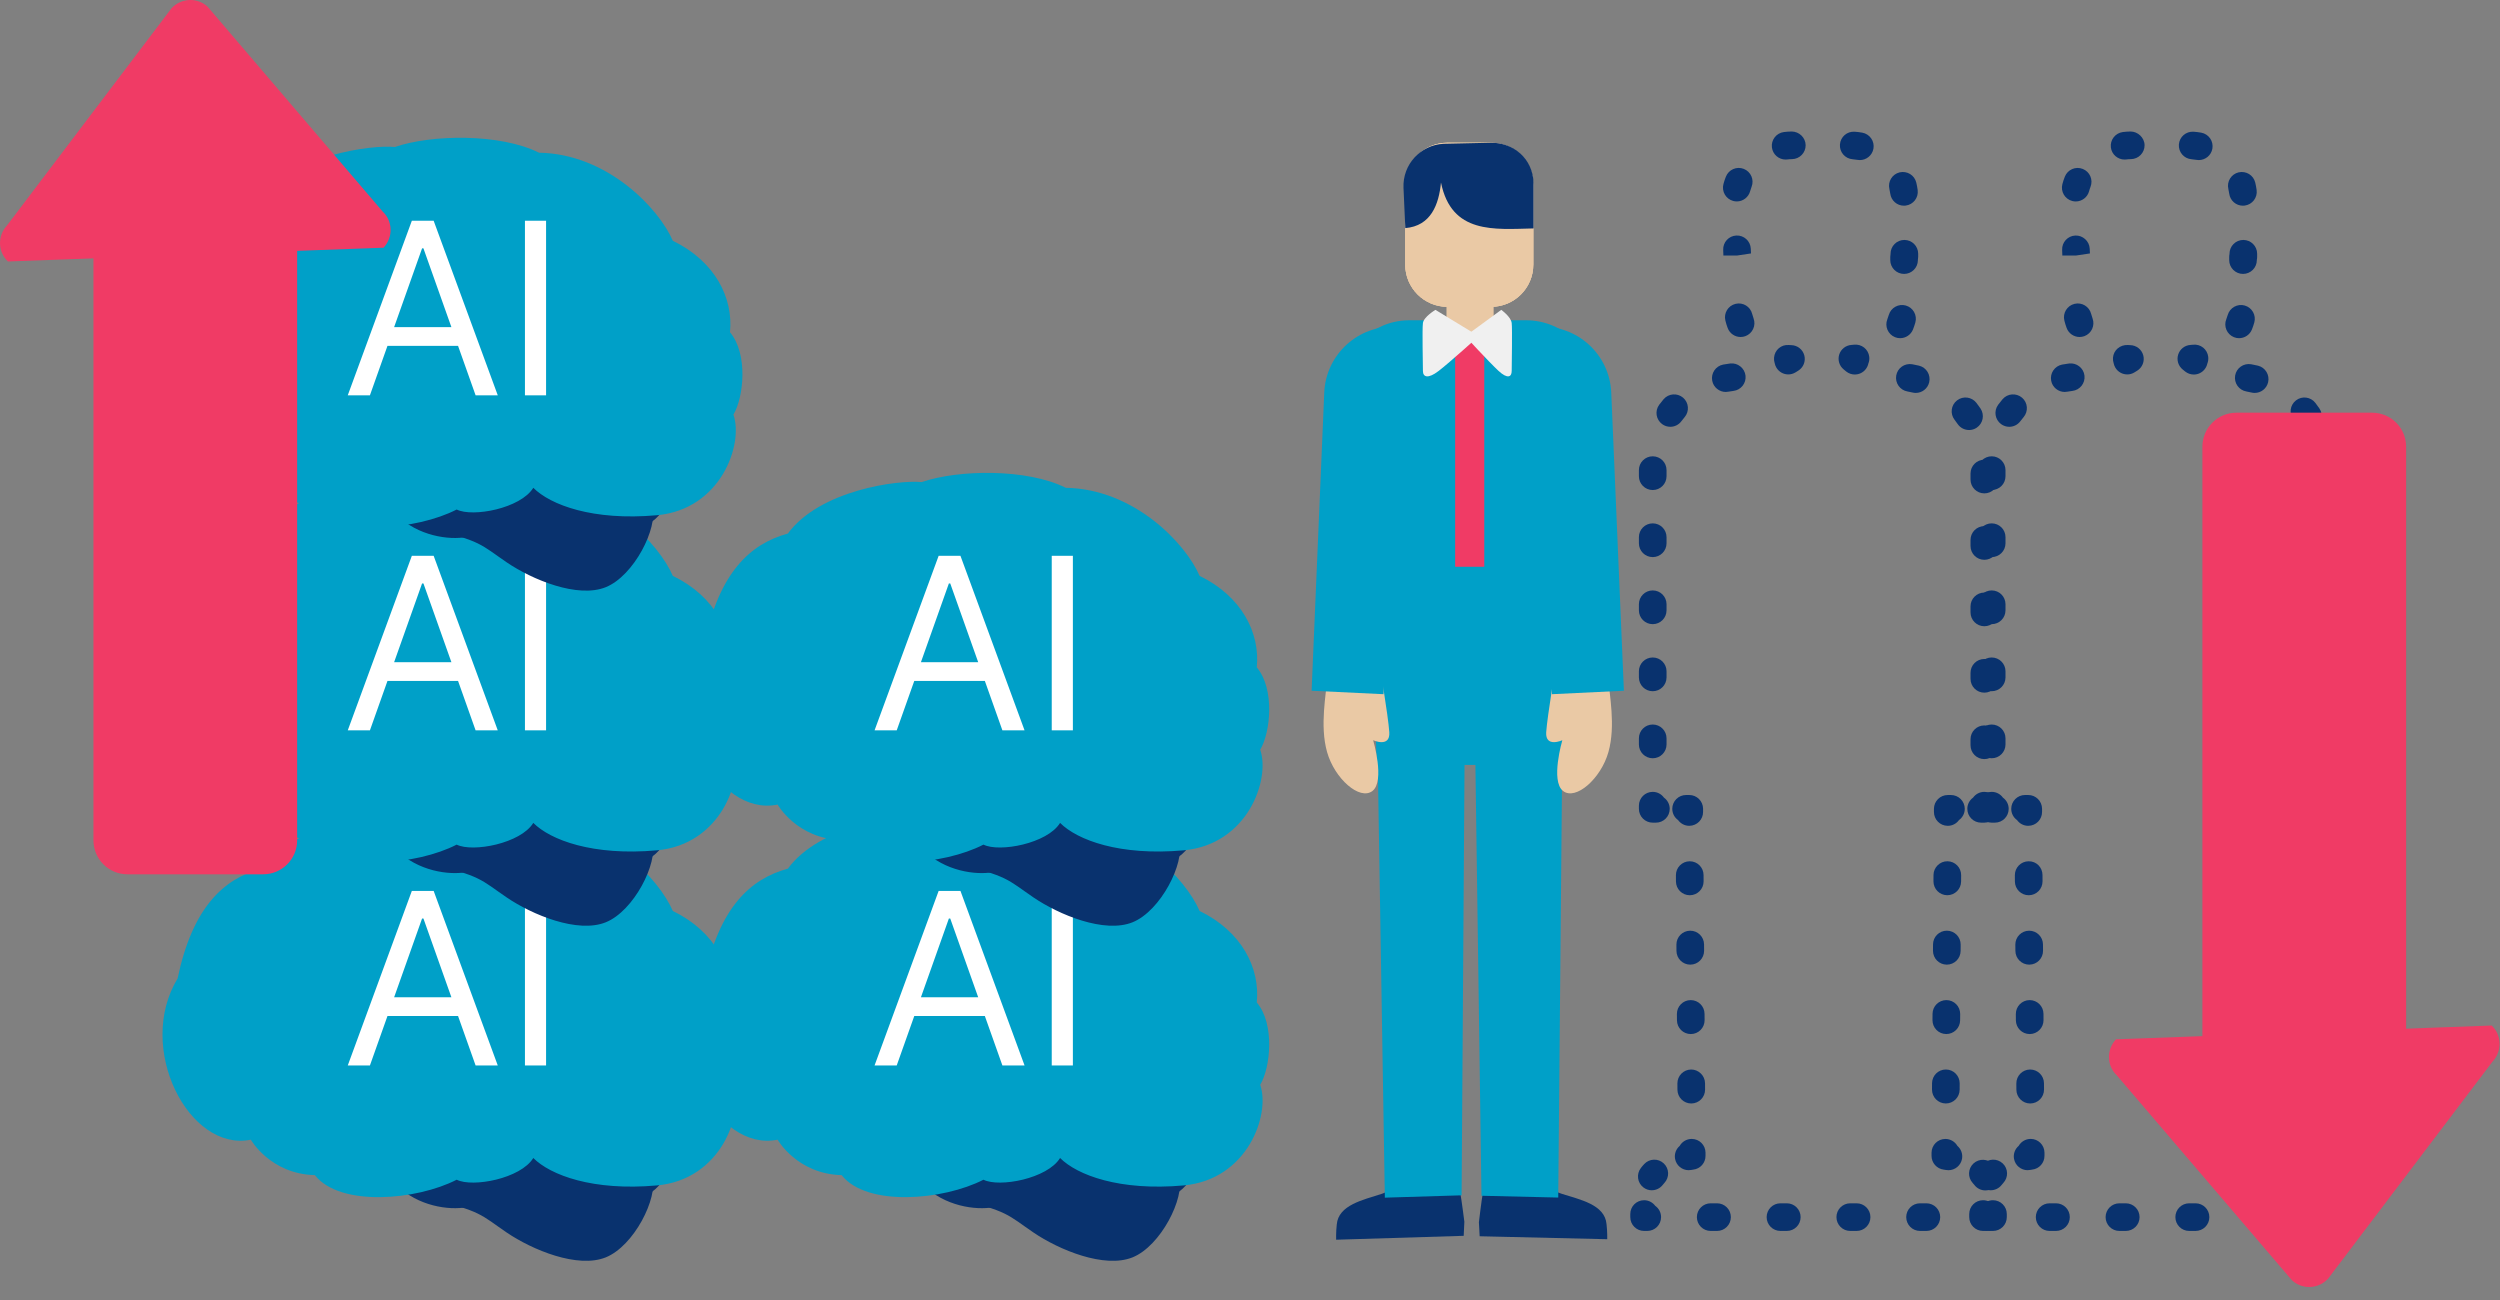 <svg width="125" height="65" viewBox="0 0 125 65" fill="none" xmlns="http://www.w3.org/2000/svg">
<rect x="0" y="0" width="125" height="65" fill="#808080" stroke="none"/>
<g clip-path="url(#clip0_3668_6919)">
<path d="M92.743 18.727C92.591 18.727 92.436 18.676 92.308 18.573L92.186 18.473C91.965 18.295 91.876 17.999 91.96 17.728C92.046 17.457 92.288 17.266 92.573 17.246L92.695 17.235C93.079 17.19 93.418 17.461 93.463 17.839C93.477 17.958 93.46 18.073 93.418 18.177C93.397 18.28 93.35 18.38 93.279 18.468C93.144 18.637 92.944 18.725 92.742 18.725L92.743 18.727Z" fill="#09326E"/>
<path d="M95.009 16.91C94.923 16.91 94.837 16.894 94.752 16.86C94.398 16.718 94.226 16.316 94.367 15.962C94.394 15.894 94.418 15.824 94.438 15.753C94.542 15.385 94.927 15.172 95.29 15.276C95.657 15.38 95.871 15.761 95.767 16.128C95.733 16.247 95.694 16.362 95.649 16.475C95.541 16.745 95.281 16.909 95.008 16.909L95.009 16.91Z" fill="#09326E"/>
<path d="M95.204 13.696C94.822 13.696 94.513 13.387 94.513 13.005V12.847C94.513 12.799 94.518 12.752 94.527 12.706V12.688C94.527 12.306 94.836 11.997 95.218 11.997C95.6 11.997 95.909 12.306 95.909 12.688V12.846C95.909 12.894 95.904 12.941 95.895 12.987V13.005C95.895 13.387 95.586 13.696 95.204 13.696Z" fill="#09326E"/>
<path d="M87.031 16.85C86.75 16.85 86.486 16.678 86.383 16.399C86.338 16.278 86.3 16.155 86.269 16.028C86.178 15.657 86.405 15.283 86.775 15.193C87.145 15.101 87.519 15.329 87.61 15.699C87.629 15.774 87.651 15.848 87.678 15.919C87.811 16.277 87.628 16.674 87.271 16.807C87.192 16.836 87.111 16.85 87.031 16.85ZM86.861 12.775H86.17L86.16 12.497C86.142 12.116 86.437 11.793 86.818 11.776C87.199 11.759 87.522 12.053 87.539 12.434L87.55 12.672L86.861 12.775ZM95.197 10.285C94.855 10.285 94.558 10.031 94.513 9.683C94.503 9.604 94.488 9.526 94.47 9.451C94.381 9.08 94.61 8.707 94.981 8.618C95.357 8.532 95.725 8.758 95.814 9.129C95.843 9.252 95.867 9.377 95.884 9.505C95.933 9.883 95.666 10.23 95.287 10.279C95.257 10.283 95.227 10.285 95.197 10.285ZM86.839 10.072C86.78 10.072 86.719 10.064 86.66 10.048C86.291 9.949 86.073 9.571 86.172 9.202C86.206 9.077 86.246 8.953 86.294 8.834C86.434 8.479 86.834 8.304 87.19 8.445C87.545 8.585 87.719 8.986 87.579 9.341C87.551 9.412 87.527 9.485 87.507 9.56C87.424 9.868 87.145 10.072 86.84 10.072H86.839ZM92.993 8.004C92.952 8.004 92.911 8 92.87 7.993C92.793 7.979 92.714 7.969 92.634 7.963C92.253 7.935 91.968 7.603 91.997 7.223C92.026 6.843 92.35 6.56 92.737 6.586C92.864 6.595 92.991 6.611 93.114 6.633C93.489 6.701 93.739 7.059 93.672 7.435C93.612 7.769 93.321 8.004 92.993 8.004ZM89.28 7.978C88.938 7.978 88.64 7.723 88.596 7.375C88.548 6.997 88.816 6.651 89.194 6.602C89.322 6.586 89.452 6.577 89.584 6.575C89.955 6.578 90.278 6.878 90.282 7.259C90.286 7.641 89.979 7.953 89.598 7.957C89.521 7.957 89.444 7.963 89.37 7.972C89.341 7.976 89.311 7.978 89.282 7.978H89.28Z" fill="#09326E"/>
<path d="M89.414 18.721C89.181 18.721 88.954 18.603 88.824 18.39C88.778 18.315 88.748 18.234 88.733 18.152C88.706 18.068 88.694 17.978 88.702 17.885C88.732 17.505 89.055 17.218 89.445 17.251L89.562 17.257C89.869 17.263 90.135 17.47 90.215 17.767C90.295 18.063 90.17 18.377 89.908 18.537L89.773 18.62C89.661 18.689 89.536 18.721 89.414 18.721Z" fill="#09326E"/>
<path d="M82.636 37.913C82.254 37.913 81.945 37.604 81.945 37.222V36.917C81.945 36.535 82.254 36.226 82.636 36.226C83.018 36.226 83.327 36.535 83.327 36.917V37.222C83.327 37.604 83.018 37.913 82.636 37.913ZM82.636 34.561C82.254 34.561 81.945 34.252 81.945 33.87V33.565C81.945 33.183 82.254 32.874 82.636 32.874C83.018 32.874 83.327 33.183 83.327 33.565V33.87C83.327 34.252 83.018 34.561 82.636 34.561ZM82.636 31.208C82.254 31.208 81.945 30.899 81.945 30.517V30.212C81.945 29.83 82.254 29.521 82.636 29.521C83.018 29.521 83.327 29.83 83.327 30.212V30.517C83.327 30.899 83.018 31.208 82.636 31.208ZM82.636 27.855C82.254 27.855 81.945 27.546 81.945 27.164V26.859C81.945 26.477 82.254 26.168 82.636 26.168C83.018 26.168 83.327 26.477 83.327 26.859V27.164C83.327 27.546 83.018 27.855 82.636 27.855ZM82.636 24.502C82.254 24.502 81.945 24.193 81.945 23.811V23.506C81.945 23.124 82.254 22.815 82.636 22.815C83.018 22.815 83.327 23.124 83.327 23.506V23.811C83.327 24.193 83.018 24.502 82.636 24.502ZM83.515 21.34C83.373 21.34 83.229 21.296 83.106 21.205C82.799 20.979 82.733 20.547 82.959 20.239C83.029 20.144 83.103 20.051 83.18 19.961C83.428 19.672 83.863 19.637 84.154 19.884C84.444 20.132 84.478 20.568 84.231 20.858C84.176 20.922 84.123 20.989 84.072 21.058C83.936 21.242 83.727 21.34 83.515 21.34ZM86.288 19.598C85.964 19.598 85.674 19.368 85.611 19.038C85.539 18.663 85.784 18.301 86.158 18.229C86.274 18.206 86.392 18.188 86.51 18.174C86.882 18.13 87.231 18.401 87.276 18.78C87.32 19.159 87.049 19.502 86.67 19.546C86.585 19.556 86.502 19.569 86.419 19.584C86.375 19.593 86.331 19.598 86.288 19.598Z" fill="#09326E"/>
<path d="M82.795 41.133H82.636C82.254 41.133 81.945 40.824 81.945 40.442V40.284C81.945 39.902 82.254 39.593 82.636 39.593C82.867 39.593 83.071 39.706 83.197 39.88C83.372 40.005 83.486 40.211 83.486 40.442C83.486 40.824 83.177 41.133 82.795 41.133Z" fill="#09326E"/>
<path d="M84.464 41.291C84.234 41.291 84.029 41.178 83.904 41.004C83.728 40.879 83.614 40.673 83.614 40.441C83.614 40.059 83.923 39.75 84.305 39.75H84.463C84.843 39.75 85.151 40.057 85.154 40.436V40.594C85.157 40.976 84.85 41.287 84.469 41.29L84.464 41.291Z" fill="#09326E"/>
<path d="M84.563 55.174C84.183 55.174 83.875 54.868 83.872 54.488L83.87 54.172C83.868 53.79 84.175 53.479 84.556 53.476C84.927 53.472 85.249 53.781 85.252 54.162L85.254 54.478C85.256 54.86 84.949 55.171 84.568 55.174H84.563ZM84.539 51.703C84.16 51.703 83.851 51.397 83.848 51.018L83.845 50.702C83.842 50.32 84.149 50.008 84.53 50.005H84.536C84.915 50.005 85.224 50.311 85.227 50.69L85.23 51.006C85.233 51.388 84.926 51.7 84.545 51.703H84.539ZM84.514 48.232C84.134 48.232 83.826 47.926 83.823 47.546L83.821 47.231C83.819 46.849 84.126 46.538 84.507 46.535H84.512C84.892 46.535 85.2 46.841 85.203 47.221L85.205 47.536C85.207 47.918 84.9 48.229 84.519 48.232H84.514ZM84.489 44.762C84.109 44.762 83.801 44.456 83.798 44.076L83.796 43.76C83.794 43.378 84.101 43.067 84.482 43.064H84.487C84.867 43.064 85.175 43.37 85.178 43.75L85.18 44.066C85.182 44.448 84.875 44.759 84.494 44.762H84.489Z" fill="#09326E"/>
<path d="M84.433 58.51C84.106 58.51 83.814 58.276 83.754 57.943C83.707 57.692 83.805 57.447 83.986 57.293C84.103 57.087 84.326 56.948 84.581 56.946H84.585C84.966 56.946 85.273 57.252 85.276 57.632V57.79C85.279 58.144 85.014 58.442 84.662 58.481L84.558 58.498C84.516 58.506 84.475 58.509 84.433 58.509L84.433 58.51Z" fill="#09326E"/>
<path d="M82.589 59.514C82.443 59.514 82.296 59.468 82.171 59.372C81.867 59.141 81.809 58.707 82.041 58.404C82.095 58.333 82.151 58.266 82.211 58.203C82.471 57.923 82.909 57.909 83.187 58.169C83.466 58.429 83.481 58.867 83.221 59.145C83.193 59.175 83.166 59.207 83.14 59.241C83.004 59.419 82.799 59.513 82.59 59.513L82.589 59.514Z" fill="#09326E"/>
<path d="M82.363 61.547H82.205C81.823 61.547 81.514 61.238 81.514 60.856V60.702C81.514 60.32 81.823 60.011 82.205 60.011C82.432 60.011 82.634 60.121 82.76 60.29C82.938 60.415 83.054 60.622 83.054 60.856C83.054 61.238 82.745 61.547 82.363 61.547Z" fill="#09326E"/>
<path d="M96.319 61.547H96.002C95.62 61.547 95.311 61.238 95.311 60.856C95.311 60.474 95.62 60.165 96.002 60.165H96.319C96.701 60.165 97.01 60.474 97.01 60.856C97.01 61.238 96.701 61.547 96.319 61.547ZM92.83 61.547H92.513C92.131 61.547 91.822 61.238 91.822 60.856C91.822 60.474 92.131 60.165 92.513 60.165H92.83C93.212 60.165 93.521 60.474 93.521 60.856C93.521 61.238 93.212 61.547 92.83 61.547ZM89.34 61.547H89.023C88.641 61.547 88.332 61.238 88.332 60.856C88.332 60.474 88.641 60.165 89.023 60.165H89.34C89.722 60.165 90.031 60.474 90.031 60.856C90.031 61.238 89.722 61.547 89.34 61.547ZM85.852 61.547H85.535C85.153 61.547 84.844 61.238 84.844 60.856C84.844 60.474 85.153 60.165 85.535 60.165H85.852C86.234 60.165 86.543 60.474 86.543 60.856C86.543 61.238 86.234 61.547 85.852 61.547Z" fill="#09326E"/>
<path d="M99.649 61.547H99.491C99.109 61.547 98.8 61.238 98.8 60.856C98.8 60.622 98.917 60.415 99.094 60.29C99.22 60.12 99.421 60.011 99.649 60.011C100.031 60.011 100.34 60.32 100.34 60.702V60.856C100.34 61.238 100.031 61.547 99.649 61.547Z" fill="#09326E"/>
<path d="M99.269 59.521C99.061 59.521 98.855 59.427 98.719 59.249C98.692 59.213 98.663 59.179 98.633 59.147C98.376 58.865 98.395 58.429 98.677 58.171C98.958 57.913 99.395 57.932 99.653 58.215C99.71 58.277 99.765 58.342 99.817 58.411C100.049 58.714 99.99 59.148 99.687 59.379C99.562 59.474 99.415 59.521 99.269 59.521Z" fill="#09326E"/>
<path d="M97.421 58.51C97.38 58.51 97.338 58.506 97.296 58.499L97.19 58.482C96.841 58.441 96.575 58.143 96.577 57.791V57.633C96.581 57.253 96.889 56.947 97.269 56.947H97.274C97.529 56.949 97.75 57.088 97.869 57.294C98.05 57.449 98.146 57.693 98.101 57.944C98.04 58.277 97.749 58.511 97.422 58.511L97.421 58.51Z" fill="#09326E"/>
<path d="M97.291 55.173H97.286C96.904 55.17 96.598 54.859 96.6 54.477L96.602 54.161C96.605 53.781 96.913 53.475 97.293 53.475H97.298C97.68 53.478 97.986 53.789 97.984 54.171L97.982 54.487C97.979 54.867 97.671 55.173 97.291 55.173ZM97.315 51.702H97.309C96.927 51.699 96.621 51.387 96.624 51.005L96.627 50.69C96.63 50.31 96.939 50.005 97.318 50.005H97.324C97.706 50.008 98.012 50.32 98.009 50.702L98.006 51.017C98.003 51.397 97.694 51.702 97.315 51.702ZM97.34 48.232H97.335C96.953 48.229 96.647 47.918 96.649 47.536L96.651 47.22C96.654 46.84 96.962 46.534 97.342 46.534H97.347C97.729 46.537 98.035 46.848 98.033 47.23L98.031 47.546C98.028 47.926 97.72 48.232 97.34 48.232ZM97.364 44.761H97.359C96.977 44.758 96.671 44.447 96.673 44.065L96.675 43.749C96.678 43.368 96.998 43.059 97.371 43.063C97.753 43.066 98.059 43.377 98.057 43.759L98.055 44.075C98.052 44.455 97.744 44.761 97.364 44.761Z" fill="#09326E"/>
<path d="M97.388 41.291H97.383C97.001 41.288 96.695 40.977 96.697 40.595V40.437C96.701 40.057 97.009 39.751 97.389 39.751H97.547C97.929 39.751 98.238 40.06 98.238 40.442C98.238 40.674 98.124 40.879 97.948 41.005C97.823 41.179 97.619 41.291 97.388 41.291Z" fill="#09326E"/>
<path d="M99.216 41.133H99.057C98.675 41.133 98.366 40.824 98.366 40.442C98.366 40.21 98.48 40.005 98.655 39.88C98.78 39.706 98.984 39.593 99.216 39.593C99.598 39.593 99.907 39.902 99.907 40.284V40.442C99.907 40.824 99.598 41.133 99.216 41.133Z" fill="#09326E"/>
<path d="M99.217 37.955C98.835 37.955 98.526 37.646 98.526 37.264V36.962C98.526 36.58 98.835 36.271 99.217 36.271C99.599 36.271 99.908 36.58 99.908 36.962V37.264C99.908 37.646 99.599 37.955 99.217 37.955ZM99.217 34.633C98.835 34.633 98.526 34.324 98.526 33.942V33.64C98.526 33.258 98.835 32.949 99.217 32.949C99.599 32.949 99.908 33.258 99.908 33.64V33.942C99.908 34.324 99.599 34.633 99.217 34.633ZM99.217 31.312C98.835 31.312 98.526 31.003 98.526 30.621V30.319C98.526 29.937 98.835 29.628 99.217 29.628C99.599 29.628 99.908 29.937 99.908 30.319V30.621C99.908 31.003 99.599 31.312 99.217 31.312ZM99.217 27.99C98.835 27.99 98.526 27.681 98.526 27.299V26.997C98.526 26.615 98.835 26.306 99.217 26.306C99.599 26.306 99.908 26.615 99.908 26.997V27.299C99.908 27.681 99.599 27.99 99.217 27.99ZM99.217 24.669C98.835 24.669 98.526 24.36 98.526 23.978V23.676C98.526 23.294 98.835 22.985 99.217 22.985C99.599 22.985 99.908 23.294 99.908 23.676V23.978C99.908 24.36 99.599 24.669 99.217 24.669ZM98.452 21.501C98.23 21.501 98.012 21.394 97.879 21.196C97.832 21.126 97.782 21.057 97.729 20.99C97.495 20.689 97.549 20.255 97.85 20.021C98.15 19.786 98.585 19.84 98.819 20.142C98.891 20.234 98.959 20.328 99.025 20.425C99.238 20.742 99.154 21.171 98.837 21.384C98.718 21.464 98.584 21.502 98.452 21.502V21.501ZM95.789 19.646C95.735 19.646 95.68 19.64 95.625 19.626C95.543 19.606 95.461 19.588 95.376 19.574C95 19.51 94.747 19.153 94.811 18.777C94.875 18.401 95.23 18.149 95.609 18.212C95.724 18.232 95.838 18.256 95.951 18.283C96.322 18.373 96.549 18.747 96.459 19.118C96.382 19.434 96.101 19.646 95.789 19.646Z" fill="#09326E"/>
<path d="M109.69 18.727C109.537 18.727 109.383 18.676 109.255 18.573L109.132 18.473C108.912 18.294 108.823 17.999 108.909 17.728C108.995 17.457 109.237 17.266 109.52 17.247L109.644 17.236C110.03 17.191 110.366 17.462 110.411 17.84C110.425 17.96 110.408 18.076 110.366 18.181C110.344 18.284 110.298 18.383 110.227 18.471C110.09 18.639 109.891 18.727 109.69 18.727Z" fill="#09326E"/>
<path d="M111.956 16.91C111.87 16.91 111.784 16.894 111.699 16.86C111.345 16.718 111.173 16.316 111.314 15.962C111.341 15.894 111.365 15.824 111.385 15.753C111.489 15.385 111.875 15.172 112.237 15.276C112.604 15.38 112.818 15.761 112.714 16.128C112.68 16.247 112.641 16.362 112.596 16.475C112.488 16.745 112.228 16.909 111.955 16.909L111.956 16.91Z" fill="#09326E"/>
<path d="M112.151 13.696C111.769 13.696 111.46 13.387 111.46 13.005V12.847C111.46 12.797 111.465 12.75 111.475 12.703V12.688C111.475 12.306 111.784 11.997 112.166 11.997C112.548 11.997 112.857 12.306 112.857 12.688V12.846C112.857 12.896 112.852 12.943 112.842 12.99V13.005C112.842 13.387 112.533 13.696 112.151 13.696Z" fill="#09326E"/>
<path d="M103.98 16.85C103.699 16.85 103.435 16.678 103.332 16.399C103.287 16.278 103.249 16.155 103.218 16.028C103.127 15.657 103.354 15.283 103.724 15.193C104.093 15.101 104.468 15.329 104.559 15.699C104.578 15.774 104.6 15.848 104.627 15.919C104.76 16.277 104.577 16.674 104.22 16.807C104.141 16.836 104.06 16.85 103.98 16.85ZM103.808 12.775H103.117L103.107 12.498C103.089 12.117 103.384 11.794 103.765 11.777C104.135 11.759 104.469 12.054 104.486 12.435L104.497 12.672L103.808 12.775ZM112.145 10.285C111.803 10.285 111.506 10.031 111.461 9.683C111.451 9.604 111.436 9.526 111.418 9.451C111.329 9.08 111.558 8.707 111.929 8.618C112.303 8.532 112.674 8.758 112.762 9.129C112.791 9.252 112.815 9.377 112.832 9.505C112.881 9.883 112.614 10.23 112.235 10.279C112.205 10.283 112.175 10.285 112.145 10.285ZM103.787 10.073C103.729 10.073 103.67 10.066 103.611 10.05C103.242 9.953 103.022 9.575 103.119 9.206C103.153 9.08 103.193 8.955 103.241 8.835C103.381 8.479 103.781 8.305 104.137 8.446C104.492 8.586 104.666 8.987 104.526 9.342C104.499 9.412 104.474 9.484 104.455 9.558C104.374 9.868 104.094 10.073 103.787 10.073ZM109.94 8.004C109.899 8.004 109.858 8 109.817 7.993C109.74 7.979 109.661 7.969 109.581 7.963C109.2 7.935 108.915 7.603 108.944 7.223C108.972 6.843 109.3 6.56 109.684 6.586C109.811 6.595 109.938 6.611 110.061 6.633C110.436 6.701 110.686 7.059 110.619 7.435C110.559 7.769 110.268 8.004 109.94 8.004ZM106.228 7.978C105.886 7.978 105.588 7.723 105.544 7.375C105.496 6.997 105.764 6.651 106.142 6.602C106.269 6.586 106.399 6.577 106.531 6.575C106.889 6.578 107.224 6.878 107.229 7.259C107.233 7.641 106.926 7.953 106.545 7.957C106.468 7.957 106.391 7.963 106.317 7.972C106.287 7.976 106.258 7.978 106.228 7.978Z" fill="#09326E"/>
<path d="M106.361 18.721C106.128 18.721 105.901 18.603 105.771 18.39C105.726 18.316 105.696 18.236 105.681 18.155C105.653 18.07 105.641 17.979 105.649 17.885C105.678 17.505 106.007 17.232 106.392 17.25L106.51 17.257C106.817 17.263 107.083 17.47 107.163 17.767C107.243 18.063 107.118 18.377 106.856 18.537L106.721 18.62C106.609 18.689 106.484 18.722 106.362 18.722L106.361 18.721Z" fill="#09326E"/>
<path d="M99.584 37.913C99.202 37.913 98.893 37.604 98.893 37.222V36.917C98.893 36.535 99.202 36.226 99.584 36.226C99.966 36.226 100.275 36.535 100.275 36.917V37.222C100.275 37.604 99.966 37.913 99.584 37.913ZM99.584 34.561C99.202 34.561 98.893 34.252 98.893 33.87V33.565C98.893 33.183 99.202 32.874 99.584 32.874C99.966 32.874 100.275 33.183 100.275 33.565V33.87C100.275 34.252 99.966 34.561 99.584 34.561ZM99.584 31.208C99.202 31.208 98.893 30.899 98.893 30.517V30.212C98.893 29.83 99.202 29.521 99.584 29.521C99.966 29.521 100.275 29.83 100.275 30.212V30.517C100.275 30.899 99.966 31.208 99.584 31.208ZM99.584 27.855C99.202 27.855 98.893 27.546 98.893 27.164V26.859C98.893 26.477 99.202 26.168 99.584 26.168C99.966 26.168 100.275 26.477 100.275 26.859V27.164C100.275 27.546 99.966 27.855 99.584 27.855ZM99.584 24.502C99.202 24.502 98.893 24.193 98.893 23.811V23.506C98.893 23.124 99.202 22.815 99.584 22.815C99.966 22.815 100.275 23.124 100.275 23.506V23.811C100.275 24.193 99.966 24.502 99.584 24.502ZM100.463 21.34C100.321 21.34 100.177 21.296 100.054 21.205C99.747 20.979 99.681 20.547 99.907 20.239C99.977 20.144 100.051 20.051 100.128 19.961C100.375 19.672 100.81 19.637 101.102 19.884C101.392 20.132 101.426 20.568 101.179 20.858C101.124 20.922 101.071 20.989 101.02 21.058C100.884 21.242 100.675 21.34 100.463 21.34ZM103.236 19.598C102.912 19.598 102.622 19.368 102.559 19.038C102.487 18.663 102.732 18.301 103.106 18.229C103.222 18.206 103.34 18.188 103.458 18.174C103.829 18.13 104.18 18.401 104.224 18.78C104.268 19.159 103.997 19.502 103.618 19.546C103.533 19.556 103.45 19.569 103.367 19.584C103.323 19.593 103.279 19.598 103.236 19.598Z" fill="#09326E"/>
<path d="M99.743 41.133H99.585C99.203 41.133 98.894 40.824 98.894 40.442V40.284C98.894 39.902 99.203 39.593 99.585 39.593C99.816 39.593 100.021 39.707 100.146 39.881C100.32 40.006 100.434 40.211 100.434 40.442C100.434 40.824 100.125 41.133 99.743 41.133Z" fill="#09326E"/>
<path d="M101.412 41.291C101.182 41.291 100.978 41.179 100.853 41.005C100.677 40.88 100.562 40.674 100.562 40.441C100.562 40.059 100.871 39.75 101.253 39.75H101.412C101.792 39.75 102.1 40.057 102.103 40.436V40.594C102.106 40.976 101.799 41.287 101.418 41.29H101.413L101.412 41.291Z" fill="#09326E"/>
<path d="M101.51 55.174C101.13 55.174 100.822 54.868 100.819 54.488L100.817 54.172C100.815 53.79 101.122 53.479 101.503 53.476H101.508C101.888 53.476 102.196 53.782 102.199 54.162L102.201 54.478C102.203 54.86 101.896 55.171 101.515 55.174H101.51ZM101.485 51.703C101.105 51.703 100.797 51.397 100.794 51.017L100.792 50.701C100.79 50.319 101.097 50.008 101.478 50.005H101.483C101.863 50.005 102.171 50.311 102.174 50.691L102.176 51.007C102.178 51.389 101.871 51.7 101.49 51.703H101.485ZM101.461 48.232C101.082 48.232 100.773 47.926 100.77 47.547L100.767 47.232C100.764 46.85 101.071 46.538 101.452 46.535H101.458C101.837 46.535 102.146 46.841 102.149 47.22L102.152 47.535C102.155 47.917 101.848 48.229 101.467 48.232H101.461ZM101.436 44.762C101.056 44.762 100.748 44.456 100.745 44.076L100.743 43.76C100.741 43.378 101.048 43.067 101.429 43.064C101.82 43.056 102.123 43.369 102.125 43.75L102.127 44.066C102.129 44.448 101.822 44.759 101.441 44.762H101.436Z" fill="#09326E"/>
<path d="M101.38 58.51C101.053 58.51 100.762 58.276 100.701 57.943C100.655 57.691 100.752 57.447 100.934 57.292C101.053 57.086 101.274 56.948 101.528 56.945H101.533C101.913 56.945 102.221 57.251 102.224 57.631V57.789C102.227 58.143 101.961 58.442 101.609 58.48L101.506 58.497C101.464 58.505 101.422 58.508 101.381 58.508L101.38 58.51Z" fill="#09326E"/>
<path d="M99.536 59.514C99.39 59.514 99.243 59.468 99.118 59.372C98.814 59.141 98.756 58.707 98.988 58.404C99.042 58.333 99.098 58.266 99.158 58.203C99.418 57.923 99.855 57.909 100.134 58.169C100.413 58.429 100.428 58.867 100.168 59.145C100.14 59.175 100.113 59.207 100.087 59.241C99.951 59.419 99.746 59.513 99.537 59.513L99.536 59.514Z" fill="#09326E"/>
<path d="M99.31 61.547H99.152C98.77 61.547 98.461 61.238 98.461 60.856V60.702C98.461 60.32 98.77 60.011 99.152 60.011C99.379 60.011 99.581 60.121 99.707 60.29C99.885 60.415 100.001 60.622 100.001 60.856C100.001 61.238 99.692 61.547 99.31 61.547Z" fill="#09326E"/>
<path d="M113.266 61.547H112.949C112.567 61.547 112.258 61.238 112.258 60.856C112.258 60.474 112.567 60.165 112.949 60.165H113.266C113.648 60.165 113.957 60.474 113.957 60.856C113.957 61.238 113.648 61.547 113.266 61.547ZM109.777 61.547H109.46C109.078 61.547 108.769 61.238 108.769 60.856C108.769 60.474 109.078 60.165 109.46 60.165H109.777C110.159 60.165 110.468 60.474 110.468 60.856C110.468 61.238 110.159 61.547 109.777 61.547ZM106.288 61.547H105.971C105.589 61.547 105.28 61.238 105.28 60.856C105.28 60.474 105.589 60.165 105.971 60.165H106.288C106.67 60.165 106.979 60.474 106.979 60.856C106.979 61.238 106.67 61.547 106.288 61.547ZM102.799 61.547H102.482C102.1 61.547 101.791 61.238 101.791 60.856C101.791 60.474 102.1 60.165 102.482 60.165H102.799C103.181 60.165 103.49 60.474 103.49 60.856C103.49 61.238 103.181 61.547 102.799 61.547Z" fill="#09326E"/>
<path d="M116.596 61.547H116.437C116.055 61.547 115.746 61.238 115.746 60.856C115.746 60.621 115.863 60.415 116.041 60.29C116.167 60.121 116.368 60.011 116.595 60.011C116.977 60.011 117.286 60.32 117.286 60.702V60.856C117.286 61.238 116.978 61.547 116.596 61.547Z" fill="#09326E"/>
<path d="M116.216 59.521C116.007 59.521 115.8 59.426 115.664 59.246C115.638 59.212 115.611 59.179 115.583 59.149C115.324 58.868 115.342 58.431 115.622 58.173C115.904 57.914 116.34 57.932 116.598 58.212C116.657 58.275 116.713 58.343 116.767 58.414C116.997 58.718 116.937 59.151 116.632 59.381C116.508 59.475 116.361 59.521 116.216 59.521Z" fill="#09326E"/>
<path d="M114.368 58.51C114.327 58.51 114.285 58.506 114.243 58.499L114.137 58.482C113.787 58.441 113.522 58.143 113.524 57.791V57.633C113.528 57.253 113.836 56.947 114.216 56.947H114.221C114.475 56.949 114.696 57.088 114.815 57.294C114.997 57.449 115.093 57.693 115.048 57.945C114.987 58.278 114.696 58.512 114.369 58.512L114.368 58.51Z" fill="#09326E"/>
<path d="M114.238 55.173H114.233C113.851 55.17 113.545 54.859 113.547 54.477L113.549 54.161C113.552 53.78 113.892 53.475 114.245 53.475C114.627 53.478 114.933 53.789 114.931 54.171L114.929 54.487C114.926 54.867 114.618 55.173 114.238 55.173ZM114.262 51.702H114.256C113.874 51.699 113.568 51.387 113.571 51.005L113.574 50.69C113.577 50.31 113.886 50.005 114.265 50.005H114.271C114.653 50.008 114.959 50.32 114.956 50.702L114.953 51.017C114.95 51.397 114.641 51.702 114.262 51.702ZM114.287 48.232H114.282C113.9 48.229 113.594 47.918 113.596 47.536L113.598 47.22C113.601 46.84 113.909 46.534 114.289 46.534H114.294C114.676 46.537 114.982 46.848 114.98 47.23L114.978 47.546C114.975 47.926 114.667 48.232 114.287 48.232ZM114.311 44.761H114.306C113.924 44.758 113.618 44.447 113.62 44.065L113.622 43.749C113.625 43.369 113.933 43.063 114.313 43.063H114.318C114.7 43.066 115.006 43.377 115.004 43.759L115.002 44.075C114.999 44.455 114.691 44.761 114.311 44.761Z" fill="#09326E"/>
<path d="M114.336 41.291H114.331C113.949 41.288 113.643 40.977 113.645 40.595V40.437C113.649 40.057 113.957 39.751 114.337 39.751H114.495C114.877 39.751 115.186 40.06 115.186 40.442C115.186 40.674 115.072 40.879 114.896 41.005C114.771 41.179 114.567 41.291 114.336 41.291Z" fill="#09326E"/>
<path d="M116.162 41.133H116.004C115.622 41.133 115.313 40.824 115.313 40.442C115.313 40.211 115.427 40.006 115.601 39.881C115.726 39.707 115.931 39.593 116.162 39.593C116.544 39.593 116.853 39.902 116.853 40.284V40.442C116.853 40.824 116.544 41.133 116.162 41.133Z" fill="#09326E"/>
<path d="M116.163 37.955C115.781 37.955 115.472 37.646 115.472 37.264V36.962C115.472 36.58 115.781 36.271 116.163 36.271C116.545 36.271 116.854 36.58 116.854 36.962V37.264C116.854 37.646 116.545 37.955 116.163 37.955ZM116.163 34.633C115.781 34.633 115.472 34.324 115.472 33.942V33.64C115.472 33.258 115.781 32.949 116.163 32.949C116.545 32.949 116.854 33.258 116.854 33.64V33.942C116.854 34.324 116.545 34.633 116.163 34.633ZM116.163 31.312C115.781 31.312 115.472 31.003 115.472 30.621V30.319C115.472 29.937 115.781 29.628 116.163 29.628C116.545 29.628 116.854 29.937 116.854 30.319V30.621C116.854 31.003 116.545 31.312 116.163 31.312ZM116.163 27.99C115.781 27.99 115.472 27.681 115.472 27.299V26.997C115.472 26.615 115.781 26.306 116.163 26.306C116.545 26.306 116.854 26.615 116.854 26.997V27.299C116.854 27.681 116.545 27.99 116.163 27.99ZM116.163 24.669C115.781 24.669 115.472 24.36 115.472 23.978V23.676C115.472 23.294 115.781 22.985 116.163 22.985C116.545 22.985 116.854 23.294 116.854 23.676V23.978C116.854 24.36 116.545 24.669 116.163 24.669ZM115.399 21.501C115.177 21.501 114.959 21.394 114.826 21.196C114.779 21.126 114.729 21.057 114.676 20.99C114.442 20.689 114.496 20.255 114.797 20.021C115.097 19.786 115.532 19.84 115.766 20.142C115.838 20.234 115.906 20.328 115.971 20.425C116.184 20.742 116.1 21.171 115.784 21.384C115.665 21.464 115.531 21.502 115.399 21.502V21.501ZM112.735 19.646C112.681 19.646 112.626 19.64 112.571 19.626C112.489 19.606 112.407 19.588 112.322 19.574C111.946 19.51 111.693 19.153 111.757 18.777C111.821 18.401 112.175 18.149 112.555 18.212C112.67 18.232 112.784 18.256 112.897 18.283C113.268 18.373 113.495 18.747 113.405 19.118C113.328 19.434 113.047 19.646 112.735 19.646Z" fill="#09326E"/>
<path d="M21.42 59.944C24.051 60.531 24.041 60.746 25.335 61.626C26.61 62.493 28.882 63.437 30.289 62.868C31.696 62.299 32.909 59.907 32.62 58.831C32.331 57.755 21.42 59.944 21.42 59.944Z" fill="#09326E"/>
<path d="M19.859 59.272C20.881 60.301 22.449 60.53 23.335 60.358C24.221 60.186 25.24 60.358 26.264 60.358C27.98 60.358 28.379 59.843 28.856 60.072C29.333 60.301 31.761 60.358 32.783 59.443C33.805 58.528 32.468 58.185 32.468 58.185L27.97 56.012L19.86 59.271L19.859 59.272Z" fill="#09326E"/>
<path d="M12.54 56.985C9.452 57.614 6.764 52.41 8.88 48.922C9.623 45.377 11.167 43.947 13.054 43.432C14.655 41.259 18.544 40.744 19.745 40.859C21.575 40.23 25.006 40.173 26.95 41.145C30.381 41.202 32.954 43.947 33.641 45.548C35.757 46.577 36.672 48.407 36.5 50.123C37.415 51.209 37.186 53.382 36.672 54.24C37.187 55.727 36.043 58.986 32.841 59.272C29.639 59.558 27.523 58.757 26.665 57.9C26.036 58.929 23.634 59.387 22.834 58.986C20.833 60.015 17.001 60.358 15.743 58.757C13.513 58.7 12.541 56.984 12.541 56.984L12.54 56.985Z" fill="#00A0C8"/>
<path d="M18.496 53.273H17.388L20.592 44.546H21.683L24.888 53.273H23.78L21.172 45.926H21.104L18.496 53.273ZM18.905 49.864H23.371V50.801H18.905V49.864ZM27.304 44.546V53.273H26.247V44.546H27.304Z" fill="white"/>
<path d="M47.759 59.944C50.39 60.531 50.38 60.746 51.674 61.626C52.949 62.493 55.221 63.437 56.628 62.868C58.035 62.299 59.248 59.907 58.959 58.831C58.67 57.755 47.759 59.944 47.759 59.944Z" fill="#09326E"/>
<path d="M46.199 59.272C47.221 60.301 48.789 60.53 49.675 60.358C50.561 60.186 51.58 60.358 52.604 60.358C54.32 60.358 54.719 59.843 55.196 60.072C55.673 60.301 58.101 60.358 59.123 59.443C60.145 58.528 58.808 58.185 58.808 58.185L54.31 56.012L46.2 59.271L46.199 59.272Z" fill="#09326E"/>
<path d="M38.879 56.985C35.791 57.614 33.103 52.41 35.219 48.922C35.962 45.377 37.506 43.947 39.393 43.432C40.994 41.259 44.883 40.744 46.084 40.859C47.914 40.23 51.345 40.173 53.289 41.145C56.72 41.202 59.293 43.947 59.98 45.548C62.096 46.577 63.011 48.407 62.839 50.123C63.754 51.209 63.525 53.382 63.011 54.24C63.526 55.727 62.382 58.986 59.18 59.272C55.978 59.558 53.862 58.757 53.004 57.9C52.375 58.929 49.973 59.387 49.173 58.986C47.172 60.015 43.34 60.358 42.082 58.757C39.852 58.7 38.88 56.984 38.88 56.984L38.879 56.985Z" fill="#00A0C8"/>
<path d="M44.836 53.273H43.728L46.932 44.546H48.023L51.228 53.273H50.12L47.512 45.926H47.444L44.836 53.273ZM45.245 49.864H49.711V50.801H45.245V49.864ZM53.644 44.546V53.273H52.587V44.546H53.644Z" fill="white"/>
<path d="M21.42 43.19C24.051 43.777 24.041 43.992 25.335 44.872C26.61 45.739 28.882 46.683 30.289 46.114C31.696 45.545 32.909 43.153 32.62 42.077C32.331 41.001 21.42 43.19 21.42 43.19Z" fill="#09326E"/>
<path d="M19.859 42.517C20.881 43.546 22.449 43.775 23.335 43.603C24.221 43.431 25.24 43.603 26.264 43.603C27.98 43.603 28.379 43.088 28.856 43.317C29.333 43.546 31.761 43.603 32.783 42.688C33.805 41.773 32.468 41.43 32.468 41.43L27.97 39.257L19.86 42.516L19.859 42.517Z" fill="#09326E"/>
<path d="M12.54 40.23C9.452 40.859 6.764 35.655 8.88 32.167C9.623 28.622 11.167 27.192 13.054 26.677C14.655 24.504 18.544 23.989 19.745 24.104C21.575 23.475 25.006 23.418 26.95 24.39C30.381 24.447 32.954 27.192 33.641 28.793C35.757 29.822 36.672 31.652 36.5 33.368C37.415 34.454 37.186 36.627 36.672 37.485C37.187 38.972 36.043 42.231 32.841 42.517C29.639 42.803 27.523 42.002 26.665 41.145C26.036 42.174 23.634 42.632 22.834 42.231C20.833 43.26 17.001 43.603 15.743 42.002C13.513 41.945 12.541 40.229 12.541 40.229L12.54 40.23Z" fill="#00A0C8"/>
<path d="M18.496 36.518H17.388L20.592 27.791H21.683L24.888 36.518H23.78L21.172 29.172H21.104L18.496 36.518ZM18.905 33.109H23.371V34.047H18.905V33.109ZM27.304 27.791V36.518H26.247V27.791H27.304Z" fill="white"/>
<path d="M47.759 43.19C50.39 43.777 50.38 43.992 51.674 44.872C52.949 45.739 55.221 46.683 56.628 46.114C58.035 45.545 59.248 43.153 58.959 42.077C58.67 41.001 47.759 43.19 47.759 43.19Z" fill="#09326E"/>
<path d="M46.199 42.517C47.221 43.546 48.789 43.775 49.675 43.603C50.561 43.431 51.58 43.603 52.604 43.603C54.32 43.603 54.719 43.088 55.196 43.317C55.673 43.546 58.101 43.603 59.123 42.688C60.145 41.773 58.808 41.43 58.808 41.43L54.31 39.257L46.2 42.516L46.199 42.517Z" fill="#09326E"/>
<path d="M38.879 40.23C35.791 40.859 33.103 35.655 35.219 32.167C35.962 28.622 37.506 27.192 39.393 26.677C40.994 24.504 44.883 23.989 46.084 24.104C47.914 23.475 51.345 23.418 53.289 24.39C56.72 24.447 59.293 27.192 59.98 28.793C62.096 29.822 63.011 31.652 62.839 33.368C63.754 34.454 63.525 36.627 63.011 37.485C63.526 38.972 62.382 42.231 59.18 42.517C55.978 42.803 53.862 42.002 53.004 41.145C52.375 42.174 49.973 42.632 49.173 42.231C47.172 43.26 43.34 43.603 42.082 42.002C39.852 41.945 38.88 40.229 38.88 40.229L38.879 40.23Z" fill="#00A0C8"/>
<path d="M44.836 36.518H43.728L46.932 27.791H48.023L51.228 36.518H50.12L47.512 29.172H47.444L44.836 36.518ZM45.245 33.109H49.711V34.047H45.245V33.109ZM53.644 27.791V36.518H52.587V27.791H53.644Z" fill="white"/>
<path d="M21.42 26.435C24.051 27.022 24.041 27.237 25.335 28.117C26.61 28.984 28.882 29.928 30.289 29.359C31.696 28.79 32.909 26.398 32.62 25.322C32.331 24.246 21.42 26.435 21.42 26.435Z" fill="#09326E"/>
<path d="M19.859 25.762C20.881 26.791 22.449 27.02 23.335 26.848C24.221 26.676 25.24 26.848 26.264 26.848C27.98 26.848 28.379 26.333 28.856 26.562C29.333 26.791 31.761 26.848 32.783 25.933C33.805 25.018 32.468 24.675 32.468 24.675L27.97 22.502L19.86 25.761L19.859 25.762Z" fill="#09326E"/>
<path d="M12.54 23.475C9.452 24.104 6.764 18.9 8.88 15.412C9.623 11.867 11.167 10.437 13.054 9.922C14.655 7.749 18.544 7.234 19.745 7.349C21.575 6.72 25.006 6.663 26.95 7.635C30.381 7.692 32.954 10.437 33.641 12.038C35.757 13.067 36.672 14.897 36.5 16.613C37.415 17.699 37.186 19.872 36.672 20.73C37.187 22.217 36.043 25.476 32.841 25.762C29.639 26.048 27.523 25.247 26.665 24.39C26.036 25.419 23.634 25.877 22.834 25.476C20.833 26.505 17.001 26.848 15.743 25.247C13.513 25.19 12.541 23.474 12.541 23.474L12.54 23.475Z" fill="#00A0C8"/>
<path d="M18.496 19.765H17.388L20.592 11.038H21.683L24.888 19.765H23.78L21.172 12.418H21.104L18.496 19.765ZM18.905 16.356H23.371V17.293H18.905V16.356ZM27.304 11.038V19.765H26.247V11.038H27.304Z" fill="white"/>
<path d="M124.583 51.276C125.093 51.757 125.112 52.565 124.625 53.082L116.398 63.942C115.911 64.459 115.103 64.489 114.592 64.008L105.843 53.771C105.333 53.29 105.314 52.482 105.801 51.965" fill="#F03B65"/>
<path d="M118.606 20.635H111.82C110.881 20.635 110.12 21.396 110.12 22.335V54.592C110.12 55.531 110.881 56.292 111.82 56.292H118.606C119.545 56.292 120.306 55.531 120.306 54.592V22.335C120.306 21.396 119.545 20.635 118.606 20.635Z" fill="#F03B65"/>
<path d="M0.396 13.074C-0.114 12.593 -0.133 11.785 0.354 11.268L8.58 0.408C9.067 -0.109 9.875 -0.139 10.386 0.342L19.135 10.579C19.645 11.06 19.664 11.868 19.177 12.385" fill="#F03B65"/>
<path d="M13.158 8.058H6.372C5.433 8.058 4.672 8.819 4.672 9.758V42.015C4.672 42.954 5.433 43.715 6.372 43.715H13.158C14.097 43.715 14.858 42.954 14.858 42.015V9.758C14.858 8.819 14.097 8.058 13.158 8.058Z" fill="#F03B65"/>
<path d="M70.115 58.693C70.115 58.693 69.974 59.401 69.064 59.699C68.154 59.997 66.917 60.251 66.838 61.228C66.795 61.608 66.807 61.986 66.807 61.986L73.185 61.791L73.218 61.087C73.218 61.087 73.075 59.955 73.011 59.633C72.947 59.311 72.818 58.643 72.818 58.643L70.115 58.693Z" fill="#09326E"/>
<path d="M77.03 58.693C77.03 58.693 77.176 59.4 78.089 59.691C79.002 59.982 80.24 60.228 80.326 61.203C80.371 61.583 80.362 61.961 80.362 61.961L73.983 61.813L73.945 61.109C73.945 61.109 74.08 59.976 74.141 59.653C74.202 59.33 74.326 58.661 74.326 58.661L77.03 58.693Z" fill="#09326E"/>
<path d="M69.145 27.819L68.65 32.374L68.835 38.248H78.121V32.494V28.298L69.145 27.819Z" fill="#00A0C8"/>
<path d="M76.3 16.013H70.464C69.398 16.013 68.456 16.508 67.824 17.269V32.603H79.745V19.458C79.745 17.555 78.202 16.013 76.3 16.013Z" fill="#00A0C8"/>
<path d="M74.554 7.137H72.372C71.206 7.137 70.261 8.082 70.261 9.248V13.23C70.261 14.396 71.206 15.341 72.372 15.341H74.554C75.72 15.341 76.665 14.396 76.665 13.23V9.248C76.665 8.082 75.72 7.137 74.554 7.137Z" fill="#EAC9A5"/>
<path d="M74.554 7.137H72.372C71.206 7.137 70.261 8.082 70.261 9.248V13.23C70.261 14.396 71.206 15.341 72.372 15.341H74.554C75.72 15.341 76.665 14.396 76.665 13.23V9.248C76.665 8.082 75.72 7.137 74.554 7.137Z" fill="#EAC9A5"/>
<path d="M74.682 14.661C74.682 14.01 74.154 13.482 73.503 13.482C72.852 13.482 72.324 14.01 72.324 14.661V15.996C72.324 16.647 72.852 17.175 73.503 17.175C74.154 17.175 74.682 16.647 74.682 15.996V14.661Z" fill="#EAC9A5"/>
<path d="M74.214 16.88H72.758V28.338H74.214V16.88Z" fill="#F03B65"/>
<path d="M74.554 7.137H72.372C71.206 7.137 70.261 8.082 70.261 9.248V13.23C70.261 14.396 71.206 15.341 72.372 15.341H74.554C75.72 15.341 76.665 14.396 76.665 13.23V9.248C76.665 8.082 75.72 7.137 74.554 7.137Z" fill="#EAC9A5"/>
<path d="M76.677 11.421V9.11C76.625 7.945 75.698 7.131 74.554 7.137L72.19 7.19C71.025 7.242 70.123 8.229 70.175 9.394L70.265 11.405C71.547 11.298 71.945 10.224 72.049 9.126C72.574 11.715 74.711 11.466 76.677 11.421Z" fill="#09326E"/>
<path d="M71.771 15.493C71.771 15.493 71.188 15.84 71.146 16.152C71.104 16.464 71.146 18.232 71.146 18.544C71.146 18.856 71.396 18.96 71.937 18.544C72.478 18.128 73.936 16.81 73.936 16.81L71.771 15.492V15.493Z" fill="#F0F0F0"/>
<path d="M75.065 15.493C75.065 15.493 75.55 15.84 75.585 16.152C75.62 16.464 75.585 18.232 75.585 18.544C75.585 18.856 75.377 18.96 74.926 18.544C74.475 18.128 73.262 16.81 73.262 16.81L75.065 15.492V15.493Z" fill="#F0F0F0"/>
<path d="M68.807 33.225L69.242 59.883L73.08 59.766L73.248 35.145L73.182 32.983L68.807 33.225Z" fill="#00A0C8"/>
<path d="M78.154 33.217L77.912 59.878L74.074 59.788L73.727 35.169L73.777 33.007L78.154 33.217Z" fill="#00A0C8"/>
<path d="M66.355 33.923C66.317 34.709 65.979 36.269 66.353 37.6C66.727 38.931 67.986 40.042 68.623 39.548C69.26 39.054 68.658 37.011 68.658 37.011C68.658 37.011 69.515 37.402 69.465 36.612C69.415 35.822 68.939 32.997 68.939 32.997L66.355 33.923Z" fill="#EAC9A5"/>
<path d="M69.974 16.342L69.82 16.335C67.919 16.243 66.304 17.71 66.213 19.611L65.58 34.537L69.176 34.71L69.974 16.342Z" fill="#00A0C8"/>
<path d="M80.42 33.923C80.458 34.709 80.796 36.269 80.422 37.6C80.048 38.931 78.789 40.042 78.152 39.548C77.515 39.054 78.117 37.011 78.117 37.011C78.117 37.011 77.26 37.402 77.31 36.612C77.36 35.822 77.836 32.997 77.836 32.997L80.42 33.923Z" fill="#EAC9A5"/>
<path d="M76.801 16.342L76.955 16.335C78.856 16.243 80.471 17.71 80.562 19.611L81.195 34.537L77.599 34.71L76.801 16.342Z" fill="#00A0C8"/>
</g>
<defs>
<clipPath id="clip0_3668_6919">
<rect width="124.978" height="64.35" fill="white"/>
</clipPath>
</defs>
</svg>
